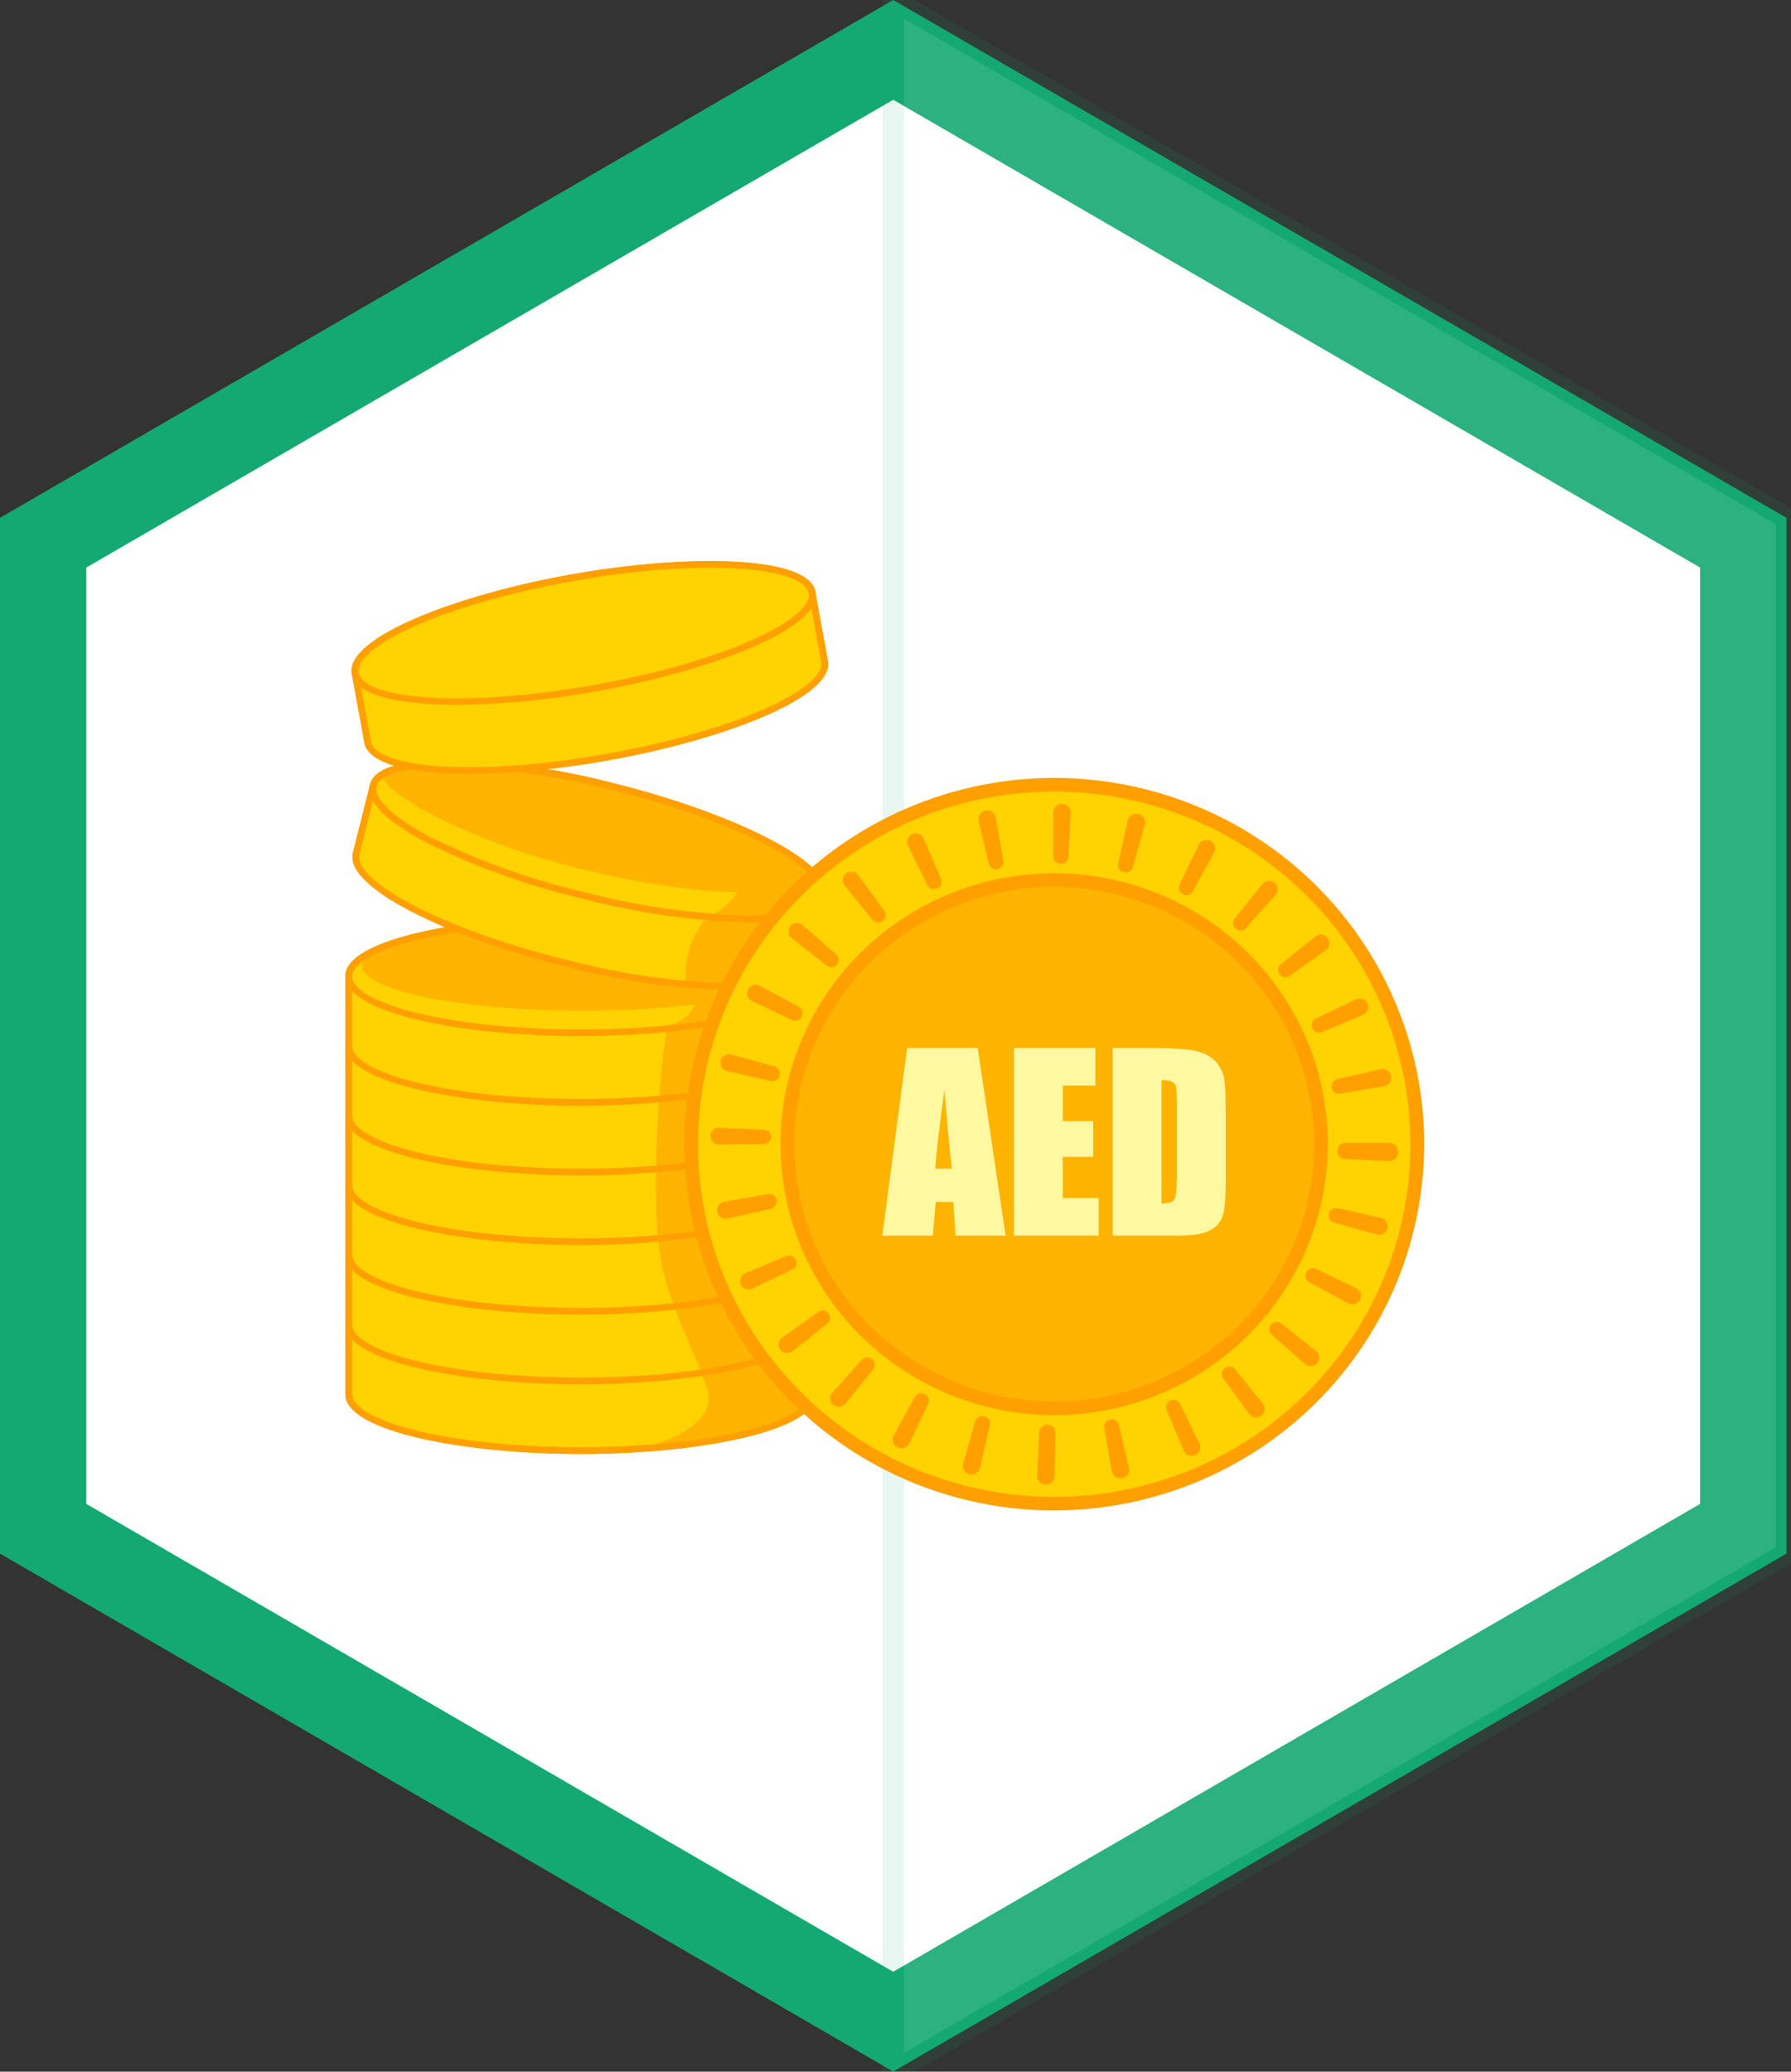 <svg width="83" height="96" viewBox="0 0 83 96" fill="none" xmlns="http://www.w3.org/2000/svg">
<rect x="0" y="0" width="83" height="96" fill="#333333" stroke="none"/>
<path d="M80.788 25.148V70.841L41.395 93.682L2 70.841V25.148L41.395 2.312L80.788 25.148Z" fill="white" stroke="#15A972" stroke-width="4"/>
<g opacity="0.1">
<path d="M82.787 23.995V71.994L41.395 95.993V0L82.787 23.995Z" fill="white"/>
<path d="M82.787 23.995V71.994L41.395 95.993V0L82.787 23.995Z" stroke="#15A972"/>
</g>
<path d="M37.667 45.241C37.667 43.796 32.85 42.63 26.914 42.63C20.978 42.63 16.16 43.799 16.16 45.241V64.607C16.16 66.052 20.978 67.218 26.914 67.218C32.85 67.218 37.667 66.049 37.667 64.607V45.241Z" fill="#FFD200"/>
<path d="M26.99 46.833C32.635 46.833 37.211 45.892 37.211 44.731C37.211 43.571 32.635 42.63 26.99 42.63C21.346 42.63 16.77 43.571 16.77 44.731C16.77 45.892 21.346 46.833 26.99 46.833Z" fill="#FFB400"/>
<path d="M37.667 44.779V64.607C37.667 65.688 34.8 66.869 29.758 67.128C30.426 66.925 33.415 66.096 32.754 64.282C31.702 61.402 30.638 59.887 30.445 56.912C30.317 53.776 30.473 50.636 30.91 47.528C31.345 47.464 31.737 47.234 32.003 46.888C32.27 46.541 32.39 46.106 32.337 45.674C33.718 45.707 36.358 45.771 37.667 44.782V44.779Z" fill="#FFB400"/>
<path d="M26.914 67.376C21.549 67.376 16 66.34 16 64.606C16 64.564 16.017 64.523 16.047 64.494C16.077 64.464 16.117 64.447 16.16 64.447C16.202 64.447 16.243 64.464 16.273 64.494C16.303 64.523 16.32 64.564 16.32 64.606C16.32 65.791 20.577 67.062 26.914 67.062C33.252 67.062 37.509 65.793 37.509 64.606C37.509 64.564 37.526 64.523 37.556 64.494C37.586 64.464 37.626 64.447 37.669 64.447C37.711 64.447 37.752 64.464 37.782 64.494C37.812 64.523 37.828 64.564 37.828 64.606C37.828 66.34 32.281 67.376 26.916 67.376H26.914Z" fill="#FFA000"/>
<path d="M26.914 48.011C21.549 48.011 16 46.975 16 45.241C16 43.507 21.548 42.471 26.914 42.471C32.281 42.471 37.827 43.507 37.827 45.241C37.827 46.975 32.279 48.011 26.914 48.011ZM26.914 42.787C20.577 42.787 16.32 44.056 16.32 45.244C16.32 46.432 20.577 47.701 26.914 47.701C33.252 47.701 37.509 46.432 37.509 45.244C37.509 44.056 33.246 42.787 26.914 42.787Z" fill="#FFA000"/>
<path d="M26.914 64.149C21.549 64.149 16 63.113 16 61.379C16 61.337 16.017 61.297 16.047 61.267C16.077 61.237 16.117 61.221 16.16 61.221C16.202 61.221 16.243 61.237 16.273 61.267C16.303 61.297 16.32 61.337 16.32 61.379C16.32 62.564 20.577 63.836 26.914 63.836C33.252 63.836 37.509 62.567 37.509 61.379C37.509 61.337 37.526 61.297 37.556 61.267C37.586 61.237 37.626 61.221 37.669 61.221C37.711 61.221 37.752 61.237 37.782 61.267C37.812 61.297 37.828 61.337 37.828 61.379C37.828 63.113 32.281 64.149 26.916 64.149H26.914Z" fill="#FFA000"/>
<path d="M26.914 60.918C21.549 60.918 16 59.882 16 58.148C16 58.105 16.017 58.065 16.047 58.036C16.077 58.006 16.117 57.989 16.16 57.989C16.202 57.989 16.243 58.006 16.273 58.036C16.303 58.065 16.32 58.105 16.32 58.148C16.32 59.333 20.577 60.604 26.914 60.604C33.252 60.604 37.509 59.335 37.509 58.148C37.509 58.105 37.526 58.065 37.556 58.036C37.586 58.006 37.626 57.989 37.669 57.989C37.711 57.989 37.752 58.006 37.782 58.036C37.812 58.065 37.828 58.105 37.828 58.148C37.828 59.882 32.281 60.918 26.916 60.918H26.914Z" fill="#FFA000"/>
<path d="M26.914 57.694C21.549 57.694 16 56.658 16 54.924C16 54.882 16.017 54.842 16.047 54.812C16.077 54.782 16.117 54.766 16.16 54.766C16.202 54.766 16.243 54.782 16.273 54.812C16.303 54.842 16.32 54.882 16.32 54.924C16.32 56.109 20.577 57.381 26.914 57.381C33.252 57.381 37.509 56.112 37.509 54.924C37.509 54.882 37.526 54.842 37.556 54.812C37.586 54.782 37.626 54.766 37.669 54.766C37.711 54.766 37.752 54.782 37.782 54.812C37.812 54.842 37.828 54.882 37.828 54.924C37.828 56.658 32.281 57.694 26.916 57.694H26.914Z" fill="#FFA000"/>
<path d="M26.914 54.468C21.549 54.468 16 53.431 16 51.697C16 51.655 16.017 51.615 16.047 51.585C16.077 51.556 16.117 51.539 16.16 51.539C16.202 51.539 16.243 51.556 16.273 51.585C16.303 51.615 16.32 51.655 16.32 51.697C16.32 52.882 20.577 54.154 26.914 54.154C33.252 54.154 37.509 52.885 37.509 51.697C37.509 51.655 37.526 51.615 37.556 51.585C37.586 51.556 37.626 51.539 37.669 51.539C37.711 51.539 37.752 51.556 37.782 51.585C37.812 51.615 37.828 51.655 37.828 51.697C37.828 53.431 32.281 54.468 26.916 54.468H26.914Z" fill="#FFA000"/>
<path d="M26.914 51.239C21.549 51.239 16 50.203 16 48.469C16 48.427 16.017 48.387 16.047 48.357C16.077 48.327 16.117 48.31 16.16 48.31C16.202 48.31 16.243 48.327 16.273 48.357C16.303 48.387 16.32 48.427 16.32 48.469C16.32 49.654 20.577 50.926 26.914 50.926C33.252 50.926 37.509 49.657 37.509 48.469C37.509 48.427 37.526 48.387 37.556 48.357C37.586 48.327 37.626 48.31 37.669 48.31C37.711 48.31 37.752 48.327 37.782 48.357C37.812 48.387 37.828 48.427 37.828 48.469C37.828 50.203 32.281 51.239 26.916 51.239H26.914Z" fill="#FFA000"/>
<path d="M26.914 67.376C21.549 67.376 16 66.34 16 64.606V45.24C16 43.506 21.548 42.47 26.914 42.47C32.281 42.47 37.827 43.506 37.827 45.24V64.606C37.827 66.34 32.279 67.376 26.914 67.376ZM26.914 42.788C20.577 42.788 16.32 44.056 16.32 45.245V64.61C16.32 65.795 20.577 67.067 26.914 67.067C33.252 67.067 37.509 65.798 37.509 64.61V45.245C37.509 44.059 33.252 42.788 26.914 42.788Z" fill="#FFA000"/>
<path d="M16.504 39.547C16.151 40.948 20.538 43.234 26.3 44.658C32.062 46.081 37.02 46.103 37.373 44.698L38.168 41.548C38.521 40.147 34.134 37.861 28.372 36.437C22.61 35.014 17.652 34.992 17.299 36.397L16.504 39.547Z" fill="#FFD200"/>
<path d="M37.386 44.647L38.169 41.546C38.351 40.823 37.138 39.738 35.046 38.739C34.561 41.398 33.712 42.095 32.793 42.497C32.412 42.919 32.127 43.417 31.957 43.958C31.788 44.498 31.737 45.068 31.809 45.63C32.805 45.797 33.816 45.859 34.825 45.813C35.893 45.757 37.247 45.289 37.386 44.647Z" fill="#FFB400"/>
<path d="M17.768 35.858C17.374 36.564 21.556 38.943 26.857 40.251C32.158 41.559 36.684 41.714 36.966 40.596C37.247 39.479 33.177 37.511 27.876 36.203C22.575 34.895 18.037 35.376 17.768 35.858Z" fill="#FFB400"/>
<path d="M34.725 42.743H34.66C32.092 42.671 29.541 42.307 27.057 41.659C24.557 41.077 22.132 40.212 19.831 39.083C18.471 38.373 16.902 37.321 17.142 36.358C17.381 35.396 19.263 35.202 20.805 35.202C23.372 35.274 25.923 35.638 28.408 36.286C33.612 37.571 38.744 39.899 38.32 41.587C38.084 42.539 36.249 42.743 34.725 42.743ZM20.746 35.517C18.828 35.517 17.6 35.86 17.454 36.435C17.308 37.01 18.251 37.902 19.978 38.803C22.256 39.921 24.657 40.776 27.132 41.353C29.591 41.994 32.117 42.355 34.659 42.427C36.606 42.435 37.871 42.091 38.017 41.509C38.309 40.353 34.485 38.108 28.336 36.595C25.877 35.954 23.351 35.594 20.809 35.522L20.746 35.517Z" fill="#FFA000"/>
<path d="M33.929 45.894H33.865C31.297 45.821 28.746 45.458 26.261 44.81C21.055 43.525 15.925 41.197 16.349 39.509L17.143 36.358C17.387 35.392 19.268 35.202 20.806 35.202C23.374 35.274 25.925 35.638 28.409 36.286C33.614 37.571 38.745 39.899 38.322 41.587L37.528 44.737C37.287 45.69 35.454 45.894 33.929 45.894ZM16.66 39.585C16.368 40.742 20.191 42.986 26.34 44.499C28.8 45.14 31.325 45.501 33.867 45.573C35.827 45.573 37.079 45.237 37.225 44.655L38.017 41.512C38.309 40.356 34.485 38.111 28.336 36.598C25.877 35.957 23.351 35.596 20.809 35.524H20.744C18.826 35.524 17.598 35.867 17.452 36.442L16.66 39.585Z" fill="#FFA000"/>
<path d="M17.04 34.399C17.297 35.819 22.244 36.134 28.09 35.096C33.935 34.058 38.468 32.07 38.211 30.651L37.627 27.454C37.37 26.035 32.423 25.72 26.577 26.757C20.732 27.795 16.199 29.784 16.456 31.203L17.04 34.399Z" fill="#FFD200"/>
<path d="M21.182 32.66C18.491 32.66 16.487 32.226 16.306 31.229C15.998 29.522 21.27 27.535 26.556 26.605C31.842 25.674 37.483 25.722 37.797 27.428C38.111 29.135 32.833 31.122 27.547 32.053C25.447 32.434 23.317 32.638 21.182 32.66ZM32.898 26.301C30.788 26.325 28.685 26.531 26.611 26.915C20.373 28.019 16.408 30.011 16.618 31.179C16.828 32.346 21.246 32.852 27.484 31.747C33.722 30.641 37.688 28.651 37.477 27.483C37.347 26.768 35.638 26.301 32.898 26.301Z" fill="#FFA000"/>
<path d="M21.758 35.857C19.067 35.857 17.063 35.423 16.882 34.426L16.298 31.229C15.99 29.522 21.262 27.535 26.548 26.605C31.834 25.674 37.475 25.722 37.789 27.428L38.373 30.625C38.681 32.332 33.41 34.319 28.123 35.25C26.023 35.631 23.893 35.834 21.758 35.857ZM17.196 34.371C17.408 35.537 21.824 36.044 28.062 34.939C34.3 33.833 38.265 31.843 38.055 30.676L37.471 27.479C37.261 26.313 32.844 25.805 26.605 26.911C20.365 28.017 16.402 30.006 16.612 31.174L17.196 34.371Z" fill="#FFA000"/>
<path d="M48.853 69.677C58.145 69.677 65.678 62.22 65.678 53.021C65.678 43.822 58.145 36.365 48.853 36.365C39.56 36.365 32.027 43.822 32.027 53.021C32.027 62.22 39.56 69.677 48.853 69.677Z" fill="#FFD200"/>
<path d="M48.856 65.278C55.694 65.278 61.236 59.791 61.236 53.023C61.236 46.254 55.694 40.768 48.856 40.768C42.019 40.768 36.477 46.254 36.477 53.023C36.477 59.791 42.019 65.278 48.856 65.278Z" fill="#FFB400"/>
<path d="M48.855 65.576C46.347 65.576 43.895 64.84 41.809 63.46C39.723 62.081 38.097 60.12 37.137 57.825C36.177 55.531 35.926 53.007 36.416 50.571C36.905 48.136 38.113 45.898 39.887 44.142C41.661 42.386 43.921 41.191 46.381 40.706C48.841 40.222 51.392 40.47 53.709 41.421C56.027 42.371 58.008 43.98 59.401 46.045C60.795 48.11 61.539 50.537 61.539 53.021C61.534 56.349 60.197 59.54 57.819 61.894C55.441 64.247 52.218 65.572 48.855 65.576ZM48.855 41.096C46.473 41.096 44.144 41.796 42.163 43.106C40.182 44.416 38.639 46.279 37.727 48.457C36.815 50.636 36.577 53.034 37.041 55.347C37.506 57.66 38.653 59.785 40.338 61.452C42.023 63.12 44.169 64.256 46.505 64.716C48.842 65.176 51.264 64.94 53.465 64.037C55.666 63.135 57.547 61.606 58.871 59.645C60.195 57.684 60.901 55.379 60.901 53.021C60.898 49.859 59.627 46.828 57.369 44.593C55.111 42.357 52.049 41.1 48.855 41.096Z" fill="#FFA000"/>
<path d="M48.856 69.993C45.465 69.993 42.15 68.998 39.331 67.133C36.511 65.268 34.314 62.617 33.016 59.516C31.718 56.415 31.379 53.002 32.04 49.71C32.702 46.418 34.335 43.394 36.733 41.02C39.13 38.646 42.185 37.03 45.511 36.375C48.837 35.72 52.284 36.056 55.417 37.341C58.55 38.625 61.228 40.801 63.111 43.592C64.996 46.383 66.001 49.664 66.001 53.021C65.996 57.521 64.188 61.835 60.974 65.017C57.76 68.198 53.402 69.988 48.856 69.993ZM48.856 36.68C45.591 36.68 42.4 37.639 39.685 39.434C36.971 41.23 34.855 43.782 33.605 46.768C32.356 49.754 32.029 53.039 32.666 56.209C33.303 59.379 34.875 62.29 37.184 64.576C39.492 66.861 42.434 68.417 45.636 69.048C48.838 69.678 52.157 69.355 55.173 68.118C58.189 66.881 60.767 64.787 62.581 62.099C64.395 59.412 65.363 56.253 65.363 53.021C65.358 48.689 63.617 44.535 60.523 41.472C57.428 38.408 53.232 36.685 48.856 36.68Z" fill="#FFA000"/>
<path d="M48.46 68.794C48.406 68.793 48.353 68.781 48.303 68.759C48.254 68.737 48.209 68.705 48.172 68.666C48.136 68.627 48.107 68.581 48.088 68.531C48.07 68.48 48.062 68.427 48.064 68.373L48.164 66.371C48.167 66.273 48.209 66.181 48.282 66.114C48.354 66.046 48.451 66.01 48.55 66.014C48.649 66.017 48.743 66.059 48.81 66.131C48.878 66.203 48.914 66.298 48.911 66.396L48.872 68.402C48.87 68.508 48.825 68.609 48.748 68.682C48.67 68.755 48.567 68.796 48.46 68.794ZM51.526 68.172L51.175 66.163C51.16 66.076 51.181 65.987 51.231 65.914C51.282 65.842 51.359 65.791 51.447 65.775H51.456C51.543 65.757 51.634 65.773 51.71 65.82C51.785 65.868 51.839 65.943 51.859 66.029L52.317 68.022C52.329 68.073 52.331 68.126 52.322 68.177C52.313 68.229 52.294 68.278 52.265 68.322C52.237 68.367 52.2 68.405 52.156 68.434C52.113 68.464 52.064 68.485 52.012 68.496H51.996C51.944 68.506 51.89 68.505 51.838 68.494C51.787 68.483 51.737 68.462 51.694 68.431C51.651 68.401 51.614 68.363 51.586 68.318C51.557 68.274 51.539 68.224 51.53 68.172H51.526ZM44.93 68.317H44.921C44.87 68.303 44.822 68.28 44.779 68.248C44.737 68.216 44.702 68.176 44.675 68.13C44.649 68.084 44.632 68.034 44.626 67.981C44.619 67.929 44.623 67.876 44.638 67.825L45.194 65.86C45.219 65.775 45.276 65.702 45.354 65.659C45.432 65.615 45.524 65.603 45.61 65.626H45.619C45.706 65.647 45.781 65.701 45.828 65.776C45.875 65.851 45.891 65.941 45.872 66.028L45.416 68.018C45.404 68.068 45.382 68.116 45.351 68.158C45.321 68.201 45.282 68.237 45.237 68.264C45.192 68.291 45.143 68.31 45.091 68.318C45.039 68.326 44.986 68.324 44.934 68.312L44.93 68.317ZM54.857 67.208L54.059 65.329C54.026 65.249 54.027 65.158 54.06 65.077C54.093 64.996 54.156 64.931 54.237 64.896C54.318 64.859 54.41 64.855 54.494 64.885C54.578 64.915 54.647 64.976 54.687 65.055L55.584 66.896C55.608 66.943 55.621 66.995 55.624 67.047C55.627 67.099 55.62 67.152 55.602 67.201C55.584 67.251 55.556 67.296 55.52 67.335C55.485 67.373 55.441 67.405 55.393 67.427H55.38C55.331 67.448 55.279 67.459 55.226 67.46C55.173 67.461 55.12 67.451 55.071 67.432C55.022 67.412 54.977 67.383 54.94 67.346C54.902 67.309 54.872 67.265 54.852 67.217L54.857 67.208ZM41.587 67.064H41.577C41.529 67.039 41.488 67.006 41.454 66.965C41.42 66.924 41.394 66.878 41.379 66.827C41.364 66.777 41.359 66.724 41.364 66.671C41.37 66.619 41.386 66.568 41.412 66.522L42.4 64.731C42.443 64.654 42.516 64.596 42.601 64.571C42.687 64.545 42.779 64.554 42.858 64.595H42.867C42.947 64.635 43.008 64.704 43.037 64.788C43.066 64.872 43.06 64.963 43.022 65.043L42.136 66.886C42.113 66.934 42.081 66.976 42.041 67.011C42.001 67.047 41.955 67.074 41.904 67.091C41.854 67.108 41.8 67.115 41.747 67.111C41.694 67.108 41.642 67.093 41.594 67.07L41.587 67.064ZM57.889 65.523L56.685 63.863C56.633 63.791 56.612 63.702 56.626 63.614C56.64 63.527 56.688 63.449 56.76 63.396C56.83 63.342 56.919 63.317 57.008 63.328C57.097 63.338 57.178 63.382 57.234 63.451L58.523 65.04C58.556 65.081 58.581 65.128 58.596 65.179C58.611 65.229 58.615 65.282 58.609 65.334C58.602 65.386 58.586 65.437 58.559 65.482C58.533 65.528 58.498 65.568 58.456 65.6L58.444 65.608C58.36 65.668 58.255 65.692 58.153 65.676C58.051 65.66 57.959 65.605 57.897 65.523H57.889ZM38.619 65.111H38.612C38.571 65.077 38.538 65.035 38.514 64.988C38.49 64.941 38.475 64.89 38.472 64.837C38.468 64.784 38.475 64.731 38.492 64.682C38.51 64.632 38.537 64.586 38.572 64.546L39.937 63.017C39.997 62.951 40.08 62.911 40.169 62.905C40.259 62.899 40.347 62.928 40.415 62.985C40.484 63.042 40.528 63.123 40.537 63.211C40.547 63.299 40.521 63.387 40.466 63.457L39.181 65.046C39.115 65.127 39.02 65.179 38.916 65.191C38.811 65.204 38.706 65.175 38.623 65.111H38.619ZM60.479 63.211L58.933 61.855C58.867 61.796 58.827 61.714 58.821 61.626C58.815 61.538 58.843 61.451 58.901 61.384V61.377C58.958 61.309 59.04 61.266 59.128 61.257C59.217 61.248 59.306 61.273 59.376 61.328L60.989 62.602C61.031 62.635 61.065 62.675 61.091 62.721C61.116 62.767 61.132 62.818 61.138 62.87C61.143 62.922 61.138 62.974 61.123 63.025C61.108 63.075 61.083 63.121 61.049 63.162L61.038 63.173C60.969 63.25 60.873 63.297 60.769 63.304C60.665 63.311 60.563 63.278 60.484 63.211H60.479ZM36.163 62.55V62.542C36.132 62.499 36.109 62.451 36.096 62.4C36.083 62.349 36.081 62.296 36.089 62.244C36.097 62.191 36.116 62.142 36.144 62.097C36.172 62.052 36.209 62.013 36.252 61.983L37.925 60.79C37.998 60.739 38.089 60.718 38.177 60.731C38.266 60.745 38.345 60.793 38.398 60.864C38.453 60.934 38.478 61.022 38.467 61.11C38.457 61.198 38.412 61.278 38.343 61.334L36.737 62.61C36.696 62.644 36.648 62.67 36.597 62.686C36.545 62.701 36.491 62.706 36.438 62.701C36.384 62.696 36.332 62.679 36.285 62.653C36.238 62.627 36.197 62.593 36.163 62.55ZM62.484 60.397L60.672 59.416C60.594 59.373 60.536 59.302 60.511 59.217C60.485 59.133 60.494 59.042 60.535 58.964V58.953C60.575 58.875 60.645 58.815 60.729 58.786C60.813 58.757 60.906 58.763 60.986 58.8L62.846 59.689C62.894 59.712 62.936 59.743 62.972 59.782C63.007 59.821 63.034 59.867 63.051 59.917C63.068 59.966 63.075 60.019 63.071 60.071C63.068 60.123 63.054 60.174 63.03 60.221L63.023 60.235C62.998 60.281 62.965 60.322 62.924 60.354C62.884 60.387 62.837 60.412 62.787 60.427C62.737 60.442 62.684 60.447 62.633 60.442C62.58 60.437 62.53 60.422 62.484 60.397ZM34.337 59.53V59.523C34.315 59.475 34.304 59.423 34.303 59.37C34.302 59.317 34.311 59.265 34.331 59.216C34.351 59.167 34.38 59.122 34.418 59.084C34.455 59.047 34.499 59.017 34.549 58.997L36.447 58.202C36.528 58.17 36.619 58.17 36.701 58.202C36.783 58.235 36.848 58.297 36.885 58.377C36.922 58.457 36.927 58.549 36.897 58.632C36.867 58.716 36.806 58.784 36.725 58.823L34.87 59.714C34.774 59.758 34.665 59.763 34.565 59.728C34.465 59.693 34.384 59.62 34.339 59.526L34.337 59.53ZM63.799 57.203L61.815 56.65C61.73 56.625 61.657 56.569 61.612 56.492C61.568 56.416 61.556 56.325 61.579 56.239V56.231C61.6 56.145 61.655 56.071 61.73 56.025C61.806 55.978 61.898 55.963 61.985 55.982L63.995 56.434C64.047 56.446 64.096 56.467 64.14 56.498C64.183 56.528 64.22 56.567 64.248 56.612C64.276 56.657 64.295 56.707 64.304 56.759C64.312 56.811 64.31 56.864 64.297 56.916V56.924C64.283 56.975 64.259 57.023 64.227 57.065C64.194 57.106 64.153 57.141 64.107 57.167C64.061 57.193 64.01 57.209 63.957 57.216C63.904 57.222 63.85 57.218 63.799 57.203ZM33.242 56.17V56.142C33.232 56.092 33.233 56.04 33.243 55.989C33.254 55.939 33.275 55.891 33.304 55.849C33.334 55.806 33.372 55.77 33.416 55.742C33.46 55.715 33.509 55.696 33.56 55.687L35.604 55.33C35.689 55.316 35.777 55.335 35.848 55.384C35.919 55.432 35.968 55.507 35.984 55.59V55.621C36.002 55.705 35.986 55.792 35.939 55.864C35.893 55.936 35.82 55.987 35.736 56.007L33.706 56.468C33.606 56.489 33.501 56.47 33.414 56.416C33.327 56.361 33.266 56.275 33.242 56.176V56.17ZM64.36 53.809L62.336 53.709C62.239 53.704 62.147 53.662 62.08 53.592C62.013 53.521 61.977 53.427 61.979 53.33C61.979 53.33 61.979 53.33 61.979 53.32C61.981 53.223 62.021 53.13 62.091 53.062C62.161 52.994 62.256 52.956 62.354 52.956H64.38C64.434 52.956 64.486 52.966 64.536 52.987C64.585 53.007 64.629 53.037 64.667 53.075C64.704 53.112 64.734 53.157 64.753 53.206C64.773 53.255 64.783 53.308 64.782 53.361C64.782 53.381 64.782 53.4 64.782 53.42C64.781 53.474 64.77 53.526 64.749 53.576C64.727 53.625 64.695 53.669 64.656 53.706C64.617 53.743 64.57 53.772 64.519 53.79C64.468 53.809 64.414 53.817 64.36 53.814V53.809ZM32.93 52.645C32.93 52.645 32.93 52.645 32.93 52.635C32.931 52.583 32.942 52.532 32.963 52.484C32.985 52.437 33.016 52.394 33.054 52.358C33.092 52.322 33.138 52.295 33.187 52.277C33.236 52.259 33.289 52.251 33.341 52.254L35.419 52.355C35.505 52.359 35.586 52.397 35.645 52.46C35.703 52.523 35.734 52.606 35.731 52.691C35.73 52.776 35.695 52.857 35.634 52.917C35.573 52.977 35.491 53.011 35.406 53.012L33.327 53.035C33.275 53.036 33.224 53.026 33.176 53.007C33.128 52.988 33.084 52.96 33.047 52.924C33.01 52.888 32.981 52.846 32.961 52.798C32.941 52.751 32.93 52.701 32.93 52.65V52.645ZM61.72 50.411V50.404C61.702 50.317 61.718 50.227 61.766 50.153C61.814 50.078 61.889 50.025 61.976 50.005L63.985 49.545C64.037 49.533 64.09 49.531 64.143 49.54C64.195 49.549 64.246 49.568 64.291 49.596C64.336 49.625 64.375 49.661 64.405 49.705C64.436 49.748 64.457 49.797 64.468 49.849V49.859C64.478 49.911 64.478 49.964 64.467 50.016C64.456 50.068 64.435 50.117 64.404 50.16C64.374 50.204 64.335 50.241 64.29 50.269C64.245 50.298 64.195 50.317 64.142 50.326L62.113 50.681C62.025 50.696 61.935 50.676 61.861 50.626C61.788 50.576 61.737 50.498 61.72 50.411ZM35.734 50.089L33.703 49.638C33.653 49.626 33.605 49.605 33.563 49.575C33.521 49.545 33.485 49.507 33.458 49.463C33.431 49.42 33.413 49.371 33.405 49.32C33.397 49.27 33.399 49.218 33.411 49.168V49.139C33.425 49.089 33.448 49.042 33.48 49.001C33.511 48.96 33.551 48.926 33.596 48.901C33.641 48.875 33.691 48.859 33.743 48.852C33.795 48.846 33.847 48.85 33.898 48.865L35.902 49.421C35.985 49.444 36.056 49.499 36.099 49.573C36.142 49.648 36.153 49.736 36.131 49.818V49.847C36.121 49.889 36.102 49.928 36.076 49.963C36.05 49.997 36.017 50.026 35.98 50.048C35.943 50.07 35.902 50.085 35.859 50.091C35.816 50.097 35.772 50.095 35.73 50.084L35.734 50.089ZM60.817 47.646C60.779 47.566 60.775 47.475 60.805 47.392C60.834 47.309 60.896 47.24 60.976 47.201L62.83 46.308C62.878 46.285 62.93 46.271 62.983 46.268C63.036 46.264 63.09 46.272 63.14 46.289C63.19 46.307 63.236 46.334 63.276 46.37C63.316 46.405 63.347 46.448 63.37 46.496V46.503C63.392 46.551 63.404 46.604 63.405 46.657C63.406 46.709 63.396 46.762 63.377 46.811C63.357 46.86 63.327 46.905 63.29 46.943C63.252 46.98 63.208 47.01 63.158 47.031L61.26 47.827C61.219 47.844 61.174 47.853 61.129 47.853C61.084 47.853 61.039 47.844 60.997 47.827C60.956 47.81 60.918 47.785 60.886 47.753C60.854 47.721 60.829 47.683 60.812 47.642L60.817 47.646ZM36.711 47.269L34.854 46.388C34.806 46.365 34.762 46.333 34.727 46.294C34.691 46.254 34.664 46.208 34.646 46.158C34.629 46.108 34.622 46.056 34.625 46.003C34.629 45.95 34.643 45.899 34.667 45.851V45.841C34.692 45.794 34.726 45.753 34.767 45.719C34.808 45.685 34.855 45.66 34.907 45.645C34.958 45.63 35.011 45.625 35.065 45.63C35.118 45.636 35.169 45.652 35.216 45.678L37.025 46.655C37.103 46.698 37.161 46.769 37.186 46.854C37.212 46.939 37.203 47.03 37.162 47.109C37.122 47.189 37.052 47.251 36.967 47.28C36.881 47.309 36.788 47.304 36.706 47.265L36.711 47.269ZM59.303 45.149C59.248 45.079 59.223 44.991 59.233 44.903C59.243 44.816 59.288 44.735 59.357 44.679L60.963 43.4C61.004 43.367 61.052 43.342 61.103 43.327C61.154 43.312 61.208 43.308 61.261 43.314C61.314 43.32 61.365 43.337 61.412 43.362C61.459 43.389 61.499 43.423 61.532 43.465C61.564 43.508 61.587 43.556 61.6 43.607C61.613 43.658 61.616 43.712 61.608 43.764C61.6 43.816 61.581 43.866 61.553 43.911C61.525 43.956 61.488 43.995 61.444 44.026L59.774 45.221C59.702 45.273 59.612 45.294 59.524 45.28C59.435 45.267 59.356 45.22 59.303 45.149ZM38.305 44.743L36.693 43.474C36.651 43.441 36.616 43.401 36.59 43.355C36.565 43.308 36.548 43.258 36.543 43.205C36.537 43.153 36.542 43.099 36.557 43.049C36.573 42.998 36.598 42.951 36.632 42.91C36.667 42.87 36.709 42.837 36.757 42.813C36.804 42.79 36.856 42.776 36.91 42.772C36.963 42.768 37.017 42.775 37.067 42.792C37.118 42.809 37.164 42.836 37.204 42.871L38.749 44.221C38.815 44.28 38.856 44.363 38.862 44.451C38.868 44.539 38.839 44.626 38.781 44.694C38.724 44.762 38.642 44.805 38.554 44.814C38.465 44.823 38.375 44.798 38.305 44.743ZM57.272 43.041C57.203 42.984 57.158 42.904 57.148 42.816C57.139 42.727 57.164 42.639 57.219 42.569L58.498 40.971C58.531 40.929 58.572 40.895 58.619 40.869C58.666 40.843 58.717 40.827 58.77 40.821C58.824 40.815 58.877 40.82 58.929 40.835C58.98 40.85 59.028 40.875 59.069 40.909C59.11 40.943 59.143 40.985 59.167 41.032C59.191 41.08 59.205 41.131 59.209 41.184C59.213 41.237 59.206 41.29 59.188 41.34C59.171 41.39 59.144 41.436 59.109 41.475L57.746 43.004C57.688 43.07 57.605 43.111 57.517 43.118C57.428 43.124 57.34 43.097 57.272 43.041ZM40.434 42.623L39.145 41.033C39.111 40.992 39.086 40.945 39.071 40.894C39.056 40.843 39.052 40.79 39.058 40.738C39.064 40.685 39.081 40.634 39.107 40.588C39.133 40.542 39.168 40.502 39.21 40.469C39.253 40.438 39.302 40.415 39.353 40.402C39.405 40.389 39.459 40.387 39.512 40.395C39.565 40.403 39.615 40.422 39.661 40.449C39.706 40.477 39.745 40.513 39.777 40.556L40.983 42.211C41.035 42.283 41.056 42.372 41.043 42.46C41.029 42.547 40.981 42.626 40.91 42.679C40.839 42.734 40.75 42.759 40.661 42.749C40.572 42.74 40.49 42.696 40.434 42.627V42.623ZM54.819 41.435C54.739 41.395 54.678 41.326 54.649 41.242C54.62 41.159 54.625 41.067 54.663 40.987L55.552 39.149C55.575 39.101 55.607 39.058 55.647 39.022C55.687 38.987 55.733 38.959 55.784 38.942C55.835 38.925 55.888 38.917 55.942 38.921C55.995 38.924 56.047 38.938 56.095 38.962C56.143 38.987 56.185 39.02 56.219 39.061C56.254 39.102 56.279 39.149 56.295 39.2C56.31 39.251 56.315 39.304 56.31 39.357C56.304 39.41 56.288 39.461 56.262 39.507L55.279 41.306C55.235 41.383 55.163 41.441 55.077 41.465C54.991 41.49 54.898 41.481 54.819 41.439V41.435ZM42.98 41.02L42.079 39.185C42.055 39.137 42.042 39.086 42.039 39.033C42.036 38.98 42.043 38.927 42.061 38.878C42.079 38.828 42.107 38.782 42.142 38.743C42.178 38.704 42.222 38.672 42.27 38.65H42.277C42.326 38.628 42.379 38.617 42.432 38.616C42.486 38.614 42.539 38.624 42.589 38.643C42.638 38.663 42.683 38.692 42.721 38.729C42.76 38.766 42.79 38.811 42.81 38.86L43.613 40.738C43.646 40.819 43.646 40.909 43.613 40.99C43.58 41.071 43.517 41.136 43.437 41.172C43.355 41.211 43.261 41.217 43.176 41.188C43.09 41.159 43.02 41.098 42.98 41.017V41.02ZM52.069 40.412C51.982 40.391 51.908 40.337 51.86 40.262C51.813 40.188 51.797 40.097 51.816 40.011L52.266 38.021C52.277 37.969 52.299 37.92 52.33 37.877C52.361 37.834 52.4 37.797 52.445 37.769C52.491 37.74 52.542 37.721 52.594 37.713C52.647 37.705 52.702 37.707 52.754 37.719H52.762C52.815 37.732 52.864 37.755 52.908 37.787C52.951 37.819 52.987 37.859 53.014 37.905C53.042 37.951 53.059 38.002 53.066 38.055C53.073 38.108 53.069 38.162 53.054 38.214L52.498 40.178C52.486 40.221 52.466 40.263 52.438 40.298C52.41 40.334 52.375 40.364 52.335 40.386C52.295 40.409 52.251 40.423 52.206 40.428C52.16 40.433 52.114 40.429 52.07 40.416L52.069 40.412ZM45.818 40.027L45.355 38.04C45.343 37.989 45.341 37.935 45.35 37.883C45.358 37.831 45.378 37.781 45.406 37.736C45.435 37.692 45.472 37.653 45.516 37.623C45.56 37.593 45.609 37.571 45.661 37.56H45.67C45.723 37.55 45.776 37.551 45.829 37.562C45.881 37.572 45.93 37.593 45.974 37.623C46.018 37.654 46.056 37.692 46.084 37.736C46.113 37.781 46.133 37.831 46.142 37.883L46.501 39.891C46.516 39.979 46.496 40.069 46.446 40.142C46.395 40.215 46.317 40.265 46.229 40.282C46.142 40.3 46.05 40.283 45.975 40.236C45.899 40.188 45.846 40.114 45.825 40.027H45.818ZM49.158 40.027H49.149C49.058 40.026 48.972 39.989 48.908 39.925C48.845 39.861 48.809 39.775 48.809 39.685V37.644C48.809 37.592 48.819 37.541 48.84 37.493C48.86 37.445 48.89 37.402 48.927 37.366C48.964 37.329 49.009 37.301 49.057 37.282C49.106 37.262 49.158 37.253 49.211 37.254H49.229C49.282 37.255 49.334 37.267 49.382 37.288C49.43 37.309 49.474 37.34 49.51 37.378C49.546 37.416 49.574 37.461 49.592 37.51C49.611 37.559 49.619 37.611 49.616 37.663L49.517 39.702C49.513 39.792 49.473 39.877 49.406 39.939C49.338 40 49.249 40.031 49.158 40.027Z" fill="#FFA000"/>
<path d="M45.309 48.563L46.603 57.259H44.289L44.176 55.696H43.365L43.23 57.259H40.889L42.038 48.563H45.309ZM44.111 54.154C43.997 53.17 43.882 51.954 43.768 50.507C43.538 52.169 43.395 53.384 43.338 54.154H44.111ZM46.99 48.563H50.761V50.303H49.252V51.952H50.664V53.606H49.252V55.519H50.911V57.259H46.99V48.563ZM51.566 48.563H53.258C54.35 48.563 55.088 48.613 55.471 48.713C55.858 48.814 56.151 48.978 56.352 49.208C56.553 49.437 56.678 49.693 56.728 49.976C56.778 50.255 56.803 50.806 56.803 51.63V54.675C56.803 55.456 56.766 55.979 56.69 56.244C56.619 56.505 56.492 56.711 56.309 56.861C56.127 57.008 55.901 57.112 55.632 57.173C55.364 57.23 54.959 57.259 54.419 57.259H51.566V48.563ZM53.828 50.051V55.771C54.154 55.771 54.354 55.706 54.429 55.578C54.504 55.445 54.542 55.089 54.542 54.509V51.13C54.542 50.736 54.529 50.484 54.504 50.373C54.479 50.262 54.422 50.181 54.333 50.131C54.243 50.078 54.075 50.051 53.828 50.051Z" fill="#FFF8A0"/>
</svg>
